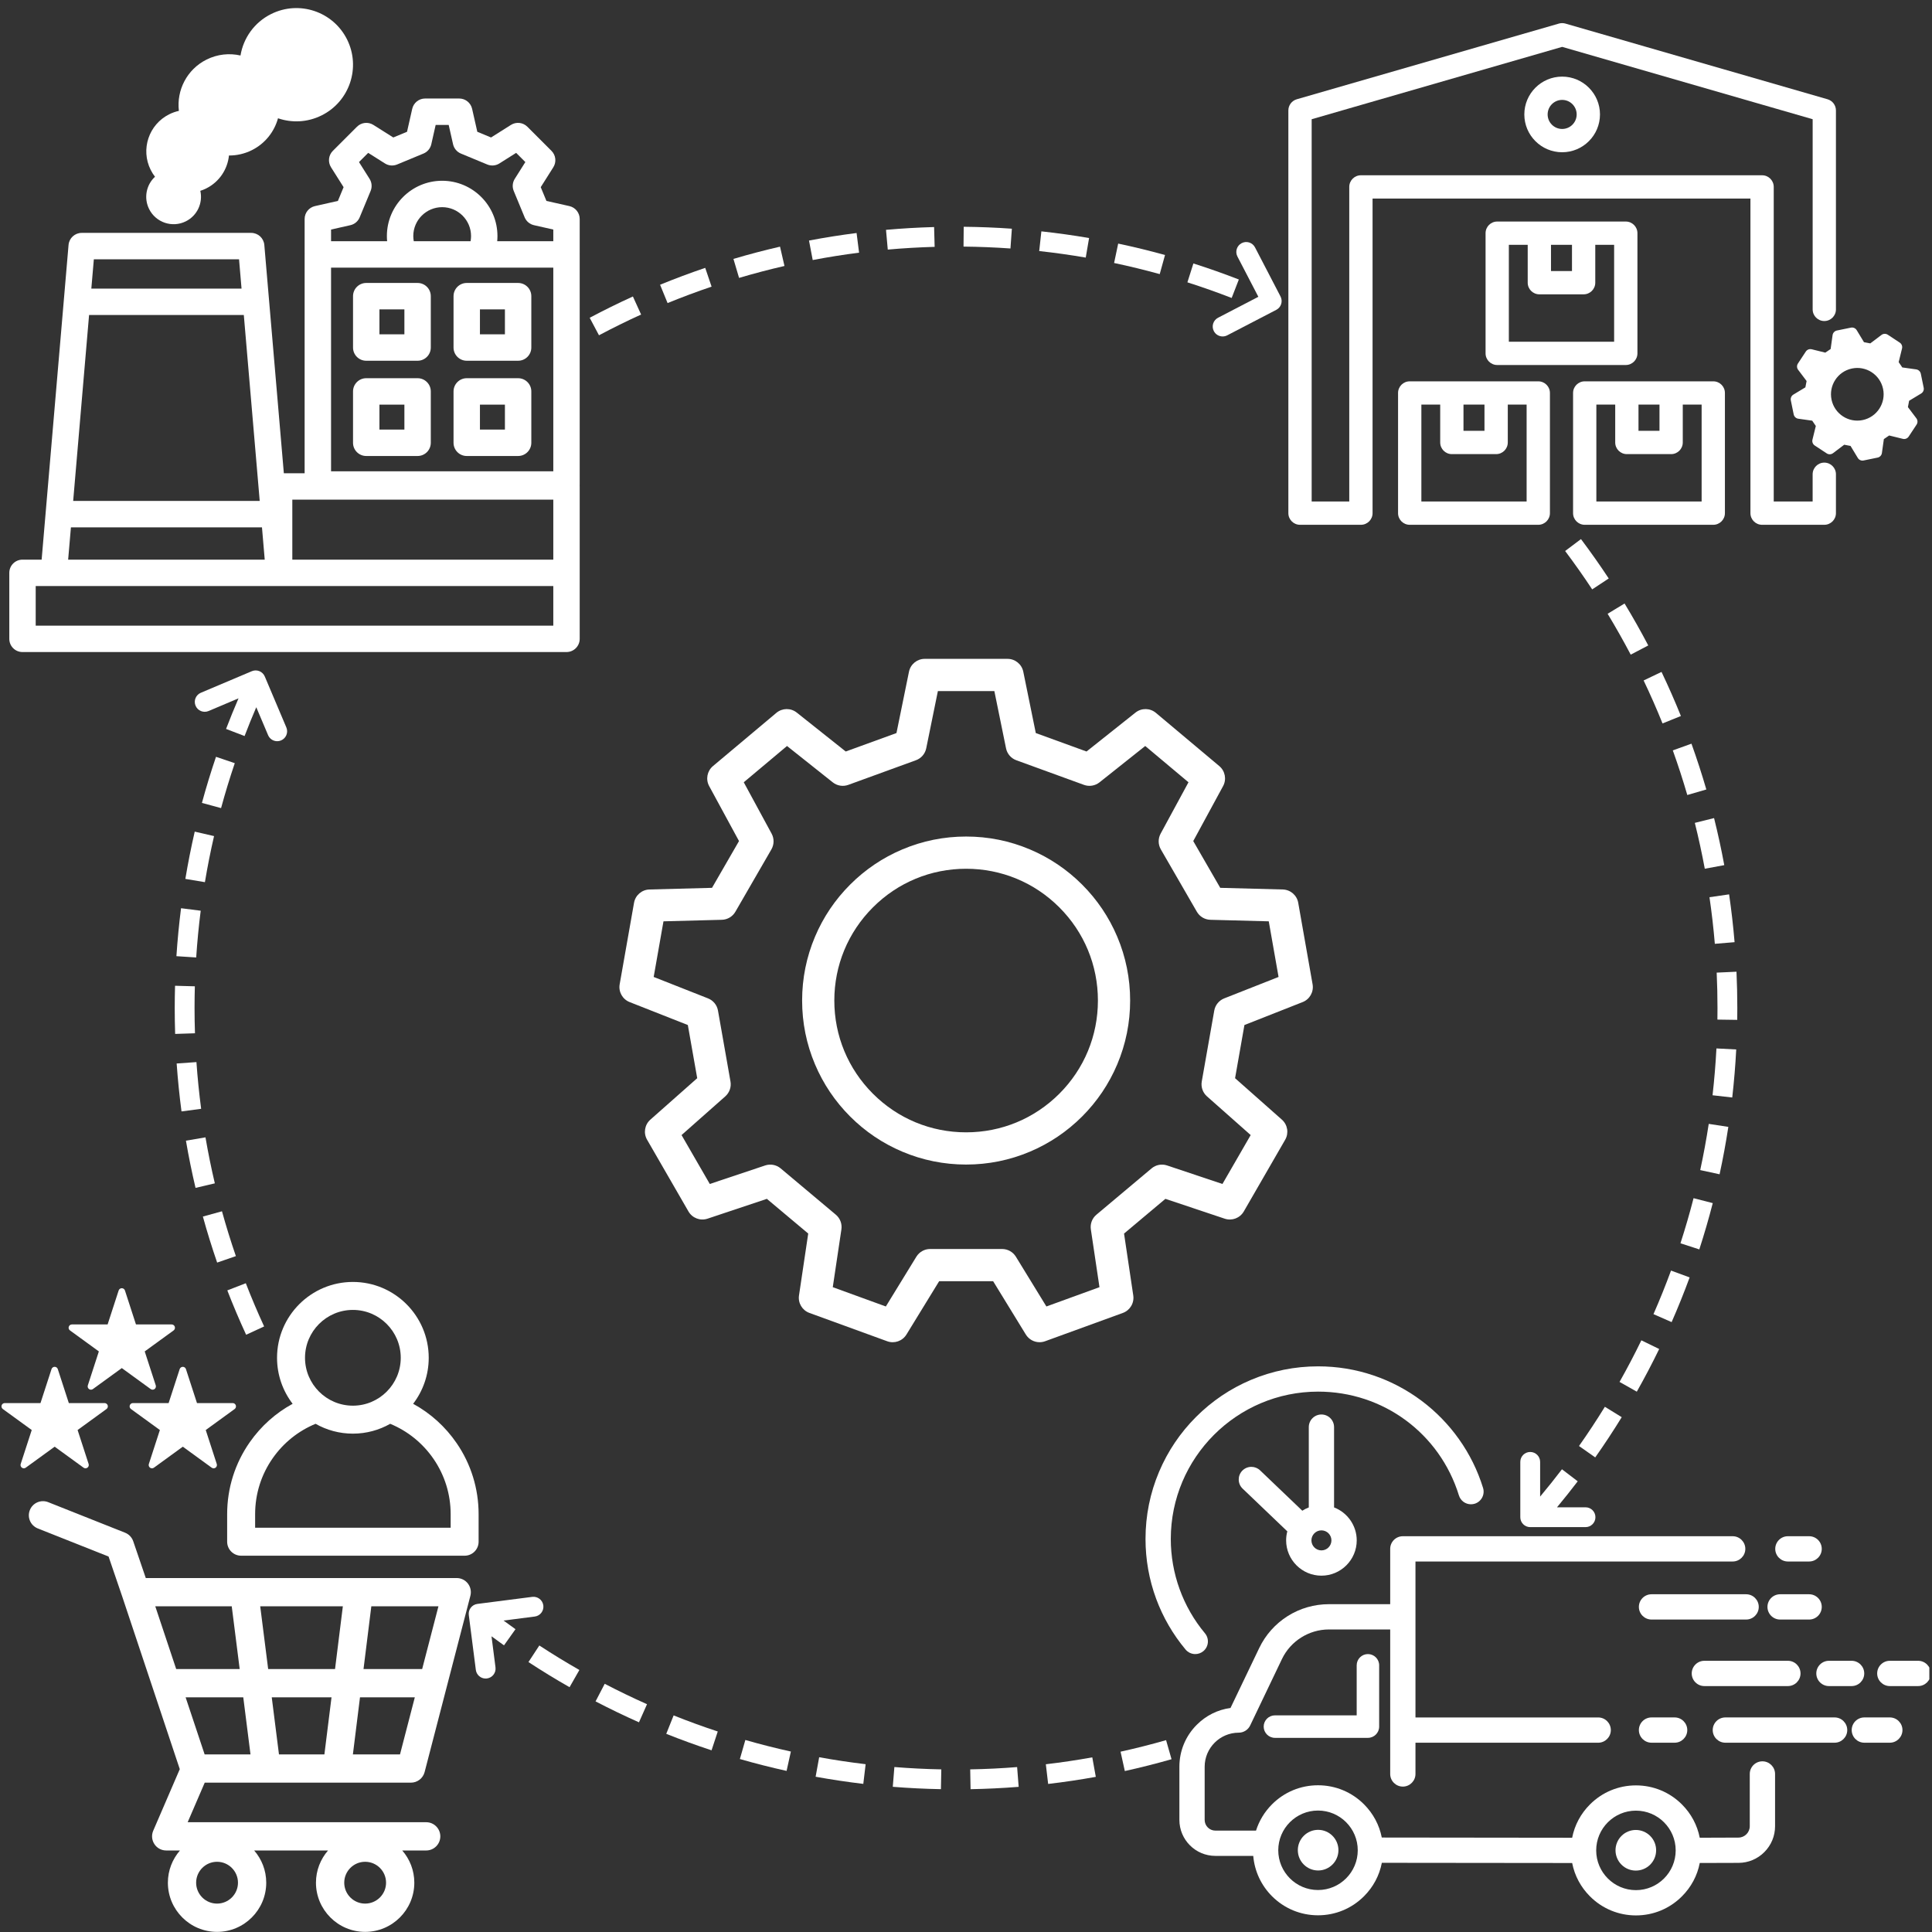 <svg xmlns="http://www.w3.org/2000/svg" xmlns:xlink="http://www.w3.org/1999/xlink" width="500" viewBox="0 0 375 375" height="500" preserveAspectRatio="xMidYMid meet"><rect x="0" y="0" width="375" height="375" fill="#333333" stroke="none"/><defs><clipPath id="6a2174c668"><path d="M 364 322 L 374.484 322 L 374.484 328 L 364 328 Z M 364 322 " clip-rule="nonzero"></path></clipPath><clipPath id="c063e6c57d"><path d="M 0.234 265 L 21 265 L 21 285 L 0.234 285 Z M 0.234 265 " clip-rule="nonzero"></path></clipPath></defs><path fill="#ffffff" d="M 219.965 251.441 L 218.176 239.434 L 226.203 232.695 L 237.719 236.547 C 239.129 237.016 240.672 236.43 241.418 235.145 L 249.449 221.23 C 250.195 219.941 249.93 218.312 248.816 217.324 L 239.727 209.277 L 241.543 198.957 L 252.84 194.504 C 254.223 193.961 255.031 192.516 254.773 191.055 L 251.984 175.23 C 251.727 173.766 250.473 172.688 248.988 172.648 L 236.848 172.328 L 231.609 163.25 L 237.402 152.578 C 238.109 151.273 237.801 149.648 236.66 148.691 L 224.355 138.363 C 223.215 137.41 221.562 137.387 220.398 138.312 L 210.895 145.867 L 201.047 142.285 L 198.621 130.387 C 198.328 128.93 197.047 127.883 195.559 127.883 L 179.492 127.883 C 178.004 127.883 176.727 128.93 176.43 130.387 L 174.004 142.285 L 164.156 145.867 L 154.652 138.312 C 153.488 137.387 151.836 137.41 150.695 138.363 L 138.391 148.691 C 137.25 149.648 136.941 151.273 137.648 152.578 L 143.441 163.25 L 138.203 172.328 L 126.062 172.648 C 124.578 172.688 123.324 173.766 123.066 175.23 L 120.277 191.051 C 120.02 192.516 120.828 193.957 122.211 194.504 L 133.508 198.957 L 135.328 209.277 L 126.234 217.324 C 125.121 218.309 124.855 219.941 125.602 221.227 L 133.633 235.145 C 134.375 236.43 135.922 237.016 137.332 236.543 L 148.848 232.695 L 156.875 239.43 L 155.086 251.441 C 154.863 252.91 155.711 254.332 157.109 254.84 L 172.207 260.336 C 173.602 260.844 175.164 260.297 175.941 259.031 L 182.289 248.68 L 192.766 248.68 L 199.113 259.031 C 199.695 259.98 200.719 260.523 201.781 260.523 C 202.137 260.523 202.496 260.461 202.848 260.336 L 217.945 254.84 C 219.34 254.332 220.188 252.91 219.965 251.441 Z M 203.105 253.586 L 197.18 243.922 C 196.609 242.996 195.602 242.43 194.512 242.43 L 180.535 242.43 C 179.449 242.43 178.438 242.996 177.867 243.922 L 171.941 253.586 L 161.641 249.84 L 163.316 238.625 C 163.477 237.547 163.066 236.469 162.234 235.77 L 151.523 226.781 C 150.691 226.086 149.555 225.867 148.523 226.211 L 137.77 229.809 L 132.289 220.316 L 140.781 212.801 C 141.594 212.078 141.977 210.988 141.785 209.914 L 139.359 196.148 C 139.172 195.078 138.438 194.184 137.426 193.785 L 126.879 189.625 L 128.781 178.828 L 140.117 178.531 C 141.203 178.5 142.195 177.91 142.738 176.969 L 149.73 164.863 C 150.273 163.922 150.289 162.766 149.77 161.809 L 144.363 151.84 L 152.758 144.797 L 161.637 151.852 C 162.488 152.527 163.629 152.715 164.648 152.344 L 177.785 147.562 C 178.809 147.188 179.562 146.312 179.781 145.246 L 182.043 134.137 L 193.004 134.137 L 195.27 145.246 C 195.484 146.312 196.242 147.188 197.262 147.562 L 210.398 152.344 C 211.418 152.715 212.562 152.527 213.414 151.852 L 222.289 144.797 L 230.684 151.84 L 225.277 161.809 C 224.758 162.766 224.773 163.922 225.316 164.863 L 232.309 176.969 C 232.852 177.91 233.844 178.5 234.93 178.531 L 246.266 178.828 L 248.168 189.625 L 237.621 193.785 C 236.609 194.184 235.879 195.078 235.688 196.148 L 233.262 209.914 C 233.074 210.984 233.453 212.078 234.27 212.801 L 242.758 220.316 L 237.277 229.809 L 226.523 226.211 C 225.492 225.867 224.355 226.082 223.523 226.781 L 212.816 235.77 C 211.98 236.469 211.574 237.547 211.734 238.625 L 213.406 249.84 Z M 203.105 253.586 " fill-opacity="1" fill-rule="nonzero"></path><path fill="#ffffff" d="M 219.359 194.203 C 219.359 189.906 218.516 185.738 216.855 181.812 C 215.25 178.02 212.957 174.617 210.035 171.695 C 207.109 168.773 203.707 166.477 199.914 164.875 C 195.988 163.211 191.82 162.371 187.523 162.371 C 183.227 162.371 179.059 163.211 175.133 164.875 C 171.34 166.477 167.938 168.773 165.016 171.695 C 162.094 174.617 159.797 178.02 158.195 181.812 C 156.531 185.738 155.691 189.906 155.691 194.203 C 155.691 198.5 156.531 202.668 158.195 206.594 C 159.797 210.387 162.094 213.789 165.016 216.715 C 167.938 219.637 171.34 221.93 175.133 223.535 C 179.059 225.195 183.227 226.039 187.523 226.039 C 191.82 226.039 195.988 225.195 199.914 223.535 C 203.707 221.93 207.109 219.637 210.035 216.715 C 212.957 213.789 215.25 210.387 216.855 206.594 C 218.516 202.668 219.359 198.5 219.359 194.203 Z M 205.613 212.293 C 200.781 217.125 194.355 219.785 187.523 219.785 C 180.691 219.785 174.266 217.125 169.438 212.293 C 164.605 207.461 161.941 201.039 161.941 194.203 C 161.941 187.371 164.605 180.949 169.438 176.117 C 174.266 171.285 180.691 168.625 187.523 168.625 C 194.355 168.625 200.781 171.285 205.613 176.117 C 210.445 180.949 213.105 187.371 213.105 194.203 C 213.105 201.039 210.445 207.461 205.613 212.293 Z M 205.613 212.293 " fill-opacity="1" fill-rule="nonzero"></path><path fill="#ffffff" d="M 332.547 74.016 L 307.594 74.016 C 306.344 74.016 305.332 75.027 305.332 76.273 L 305.332 99.602 C 305.332 100.848 306.344 101.863 307.594 101.863 L 332.547 101.863 C 333.793 101.863 334.805 100.848 334.805 99.602 L 334.805 76.273 C 334.805 75.027 333.793 74.016 332.547 74.016 Z M 318.031 78.535 L 322.105 78.535 L 322.105 83.621 L 318.031 83.621 Z M 330.285 97.34 L 309.852 97.34 L 309.852 78.535 L 313.512 78.535 L 313.512 85.883 C 313.512 87.133 314.523 88.145 315.773 88.145 L 324.367 88.145 C 325.613 88.145 326.625 87.133 326.625 85.883 L 326.625 78.535 L 330.285 78.535 Z M 330.285 97.34 " fill-opacity="1" fill-rule="nonzero"></path><path fill="#ffffff" d="M 300.84 99.602 L 300.84 76.273 C 300.84 75.027 299.828 74.016 298.578 74.016 L 273.625 74.016 C 272.375 74.016 271.363 75.027 271.363 76.273 L 271.363 99.602 C 271.363 100.848 272.375 101.863 273.625 101.863 L 298.578 101.863 C 299.828 101.863 300.84 100.848 300.84 99.602 Z M 284.062 78.535 L 288.137 78.535 L 288.137 83.621 L 284.062 83.621 Z M 296.316 97.34 L 275.887 97.34 L 275.887 78.535 L 279.543 78.535 L 279.543 85.883 C 279.543 87.133 280.555 88.145 281.805 88.145 L 290.398 88.145 C 291.645 88.145 292.66 87.133 292.66 85.883 L 292.66 78.535 L 296.316 78.535 Z M 296.316 97.34 " fill-opacity="1" fill-rule="nonzero"></path><path fill="#ffffff" d="M 315.562 43 L 290.609 43 C 289.359 43 288.348 44.012 288.348 45.262 L 288.348 68.586 C 288.348 69.836 289.359 70.848 290.609 70.848 L 315.562 70.848 C 316.812 70.848 317.824 69.836 317.824 68.586 L 317.824 45.262 C 317.824 44.012 316.809 43 315.562 43 Z M 301.047 47.523 L 305.121 47.523 L 305.121 52.609 L 301.047 52.609 Z M 313.301 66.328 L 292.867 66.328 L 292.867 47.523 L 296.527 47.523 L 296.527 54.871 C 296.527 56.117 297.539 57.129 298.789 57.129 L 307.383 57.129 C 308.629 57.129 309.641 56.117 309.641 54.871 L 309.641 47.523 L 313.301 47.523 Z M 313.301 66.328 " fill-opacity="1" fill-rule="nonzero"></path><path fill="#ffffff" d="M 295.871 22.211 C 295.871 26.258 299.164 29.551 303.215 29.551 C 307.262 29.551 310.555 26.258 310.555 22.211 C 310.555 18.164 307.262 14.871 303.215 14.871 C 299.164 14.871 295.871 18.164 295.871 22.211 Z M 306.031 22.211 C 306.031 23.766 304.77 25.031 303.215 25.031 C 301.66 25.031 300.395 23.766 300.395 22.211 C 300.395 20.656 301.66 19.391 303.215 19.391 C 304.77 19.391 306.031 20.656 306.031 22.211 Z M 306.031 22.211 " fill-opacity="1" fill-rule="nonzero"></path><path fill="#ffffff" d="M 252.332 101.863 L 264.152 101.863 C 265.402 101.863 266.414 100.848 266.414 99.602 L 266.414 38.539 L 339.758 38.539 L 339.758 99.602 C 339.758 100.848 340.77 101.863 342.02 101.863 L 354.094 101.863 C 355.344 101.863 356.355 100.848 356.355 99.602 L 356.355 92.055 C 356.355 90.809 355.344 89.793 354.094 89.793 C 352.848 89.793 351.832 90.809 351.832 92.055 L 351.832 97.34 L 344.281 97.34 L 344.281 36.277 C 344.281 35.031 343.27 34.02 342.02 34.02 L 264.152 34.02 C 262.906 34.02 261.891 35.031 261.891 36.277 L 261.891 97.34 L 254.594 97.34 L 254.594 23.141 L 303.215 9.098 L 351.836 23.141 L 351.836 60.055 C 351.836 61.301 352.848 62.312 354.098 62.312 C 355.344 62.312 356.355 61.301 356.355 60.055 L 356.355 21.438 C 356.355 20.43 355.691 19.547 354.723 19.266 L 303.84 4.574 C 303.43 4.457 302.996 4.457 302.586 4.574 L 251.707 19.266 C 250.738 19.547 250.07 20.43 250.07 21.438 L 250.07 99.602 C 250.07 100.848 251.086 101.863 252.332 101.863 Z M 252.332 101.863 " fill-opacity="1" fill-rule="nonzero"></path><path fill="#ffffff" d="M 355.703 65.043 L 355.324 67.746 L 354.293 68.445 L 351.645 67.793 C 351.207 67.688 350.754 67.863 350.504 68.238 L 348.977 70.559 C 348.73 70.93 348.746 71.422 349.016 71.777 L 350.66 73.957 L 350.422 75.184 L 348.086 76.594 C 347.703 76.828 347.508 77.277 347.598 77.715 L 348.156 80.438 C 348.246 80.875 348.605 81.211 349.047 81.273 L 351.75 81.652 L 352.449 82.684 L 351.797 85.336 C 351.691 85.77 351.867 86.227 352.242 86.473 L 354.562 88 C 354.938 88.25 355.426 88.234 355.785 87.965 L 357.961 86.32 L 359.188 86.555 L 360.602 88.891 C 360.832 89.273 361.281 89.469 361.719 89.379 L 364.441 88.82 C 364.441 88.82 364.445 88.82 364.449 88.82 C 364.883 88.727 365.215 88.371 365.277 87.93 L 365.656 85.227 L 366.688 84.527 L 369.34 85.18 C 369.773 85.289 370.23 85.109 370.477 84.734 L 372.008 82.414 C 372.254 82.043 372.238 81.551 371.969 81.195 L 370.324 79.016 L 370.559 77.789 L 372.895 76.379 C 373.281 76.145 373.477 75.695 373.387 75.258 L 372.828 72.535 C 372.734 72.098 372.379 71.762 371.934 71.699 L 369.234 71.32 L 368.531 70.289 L 369.184 67.637 C 369.293 67.203 369.113 66.746 368.738 66.5 L 366.422 64.973 C 366.047 64.723 365.559 64.738 365.199 65.008 L 363.02 66.652 L 361.797 66.418 L 360.383 64.082 C 360.152 63.699 359.703 63.504 359.262 63.594 L 356.543 64.152 C 356.539 64.152 356.535 64.152 356.535 64.152 C 356.098 64.246 355.766 64.602 355.703 65.043 Z M 359.441 71.531 C 362.203 70.945 364.914 72.711 365.5 75.469 C 366.086 78.23 364.324 80.945 361.562 81.531 C 358.801 82.117 356.09 80.352 355.504 77.59 C 354.918 74.828 356.68 72.117 359.441 71.531 Z M 359.441 71.531 " fill-opacity="1" fill-rule="nonzero"></path><path fill="#ffffff" d="M 28.941 40.574 C 30.25 43.199 33.441 44.27 36.066 42.961 C 38.305 41.848 39.41 39.371 38.883 37.039 C 39.27 36.914 39.652 36.762 40.027 36.574 C 42.59 35.297 44.172 32.836 44.441 30.184 C 45.93 30.191 47.441 29.863 48.867 29.156 C 51.473 27.859 53.246 25.559 53.961 22.957 C 56.648 23.879 59.684 23.766 62.426 22.398 C 67.863 19.695 70.07 13.094 67.367 7.66 C 64.66 2.227 58.059 0.016 52.625 2.723 C 49.34 4.355 47.234 7.414 46.68 10.773 C 44.539 10.285 42.219 10.504 40.102 11.559 C 36.281 13.461 34.242 17.512 34.723 21.52 C 34.09 21.66 33.461 21.875 32.855 22.18 C 28.879 24.16 27.262 28.988 29.242 32.961 C 29.484 33.449 29.766 33.895 30.086 34.309 C 28.398 35.867 27.863 38.41 28.941 40.574 Z M 28.941 40.574 " fill-opacity="1" fill-rule="nonzero"></path><path fill="#ffffff" d="M 71.086 70.02 L 81.055 70.02 C 82.469 70.02 83.617 68.871 83.617 67.457 L 83.617 57.484 C 83.617 56.07 82.469 54.922 81.055 54.922 L 71.086 54.922 C 69.668 54.922 68.523 56.07 68.523 57.484 L 68.523 67.457 C 68.52 68.875 69.668 70.02 71.086 70.02 Z M 73.648 60.047 L 78.492 60.047 L 78.492 64.895 L 73.648 64.895 Z M 73.648 60.047 " fill-opacity="1" fill-rule="nonzero"></path><path fill="#ffffff" d="M 90.594 70.02 L 100.566 70.02 C 101.98 70.02 103.129 68.871 103.129 67.457 L 103.129 57.484 C 103.129 56.07 101.98 54.922 100.566 54.922 L 90.594 54.922 C 89.18 54.922 88.031 56.07 88.031 57.484 L 88.031 67.457 C 88.031 68.875 89.18 70.02 90.594 70.02 Z M 93.156 60.047 L 98.004 60.047 L 98.004 64.895 L 93.156 64.895 Z M 93.156 60.047 " fill-opacity="1" fill-rule="nonzero"></path><path fill="#ffffff" d="M 71.086 88.508 L 81.055 88.508 C 82.469 88.508 83.617 87.359 83.617 85.945 L 83.617 75.973 C 83.617 74.559 82.469 73.41 81.055 73.41 L 71.086 73.41 C 69.668 73.41 68.523 74.559 68.523 75.973 L 68.523 85.945 C 68.52 87.359 69.668 88.508 71.086 88.508 Z M 73.648 78.539 L 78.492 78.539 L 78.492 83.383 L 73.648 83.383 Z M 73.648 78.539 " fill-opacity="1" fill-rule="nonzero"></path><path fill="#ffffff" d="M 90.594 88.508 L 100.566 88.508 C 101.98 88.508 103.129 87.359 103.129 85.945 L 103.129 75.973 C 103.129 74.559 101.98 73.41 100.566 73.41 L 90.594 73.41 C 89.18 73.41 88.031 74.559 88.031 75.973 L 88.031 85.945 C 88.031 87.359 89.18 88.508 90.594 88.508 Z M 93.156 78.539 L 98.004 78.539 L 98.004 83.383 L 93.156 83.383 Z M 93.156 78.539 " fill-opacity="1" fill-rule="nonzero"></path><path fill="#ffffff" d="M 110.523 40.004 L 106.062 39 L 104.957 36.328 L 107.398 32.465 C 108.039 31.449 107.891 30.129 107.043 29.281 L 102.359 24.598 C 101.512 23.75 100.191 23.605 99.18 24.242 L 95.312 26.684 L 92.645 25.578 L 91.637 21.121 C 91.371 19.953 90.332 19.121 89.137 19.121 L 82.512 19.121 C 81.316 19.121 80.277 19.953 80.012 21.121 L 79.004 25.578 L 76.336 26.684 L 72.469 24.242 C 71.457 23.605 70.137 23.75 69.289 24.598 L 64.605 29.281 C 63.758 30.129 63.609 31.449 64.25 32.465 L 66.691 36.328 L 65.586 39 L 61.129 40.004 C 59.957 40.27 59.129 41.309 59.129 42.504 L 59.129 49.129 C 59.129 49.172 59.129 49.215 59.133 49.258 C 59.129 49.301 59.129 49.344 59.129 49.387 L 59.129 91.859 L 55.094 91.859 L 51.305 47.547 C 51.191 46.219 50.082 45.203 48.75 45.203 L 15.859 45.203 C 14.527 45.203 13.418 46.219 13.305 47.547 L 8.082 108.625 L 4.367 108.625 C 2.949 108.625 1.805 109.773 1.805 111.188 L 1.805 124 C 1.805 125.418 2.949 126.562 4.367 126.562 L 109.957 126.562 C 111.371 126.562 112.52 125.414 112.52 124 L 112.52 94.422 C 112.52 94.359 112.516 94.297 112.512 94.234 C 112.516 94.172 112.52 94.105 112.52 94.043 L 112.52 49.387 C 112.52 49.344 112.52 49.301 112.516 49.258 C 112.52 49.215 112.52 49.172 112.52 49.129 L 112.52 42.504 C 112.52 41.309 111.691 40.27 110.523 40.004 Z M 18.215 50.328 L 46.398 50.328 L 46.883 56.02 L 17.727 56.02 Z M 17.289 61.145 L 47.324 61.145 L 50.41 97.227 L 14.203 97.227 Z M 13.766 102.355 L 50.848 102.355 L 51.383 108.625 L 13.227 108.625 Z M 107.395 121.438 L 6.93 121.438 L 6.93 113.75 L 107.395 113.75 Z M 107.395 108.625 L 56.738 108.625 L 56.738 96.984 L 107.395 96.984 Z M 107.395 91.48 L 64.258 91.48 L 64.258 51.949 L 107.395 51.949 Z M 80.219 45.816 C 80.219 42.727 82.734 40.211 85.824 40.211 C 88.914 40.211 91.43 42.727 91.43 45.816 C 91.43 46.16 91.398 46.496 91.336 46.824 L 80.312 46.824 C 80.254 46.496 80.219 46.16 80.219 45.816 Z M 107.395 46.824 L 96.508 46.824 C 96.539 46.492 96.555 46.156 96.555 45.816 C 96.555 39.898 91.742 35.086 85.824 35.086 C 79.906 35.086 75.094 39.898 75.094 45.816 C 75.094 46.156 75.109 46.492 75.141 46.824 L 64.258 46.824 L 64.258 44.555 L 68.012 43.707 C 68.824 43.523 69.496 42.953 69.812 42.188 L 71.938 37.062 C 72.254 36.293 72.18 35.418 71.734 34.715 L 69.68 31.457 L 71.469 29.672 L 74.723 31.727 C 75.426 32.172 76.301 32.246 77.07 31.93 L 82.195 29.805 C 82.965 29.488 83.531 28.816 83.715 28 L 84.562 24.246 L 87.09 24.246 L 87.938 28 C 88.121 28.812 88.688 29.484 89.457 29.805 L 94.582 31.93 C 95.352 32.246 96.227 32.172 96.93 31.727 L 100.184 29.672 L 101.969 31.457 L 99.914 34.715 C 99.473 35.418 99.395 36.293 99.715 37.062 L 101.836 42.188 C 102.156 42.957 102.828 43.523 103.641 43.707 L 107.395 44.555 Z M 107.395 46.824 " fill-opacity="1" fill-rule="nonzero"></path><path fill="#ffffff" d="M 255.848 355.172 C 253.676 355.172 251.906 356.941 251.906 359.117 C 251.906 361.289 253.672 363.059 255.848 363.059 C 258.023 363.059 259.789 361.289 259.789 359.117 C 259.789 356.941 258.02 355.172 255.848 355.172 Z M 255.848 355.172 " fill-opacity="1" fill-rule="nonzero"></path><path fill="#ffffff" d="M 321.453 359.137 C 321.453 359.66 321.355 360.164 321.156 360.645 C 320.953 361.129 320.668 361.555 320.301 361.926 C 319.93 362.297 319.504 362.578 319.02 362.781 C 318.539 362.98 318.035 363.078 317.512 363.078 C 316.988 363.078 316.488 362.98 316.004 362.781 C 315.52 362.578 315.094 362.297 314.727 361.926 C 314.355 361.555 314.07 361.129 313.871 360.645 C 313.672 360.164 313.57 359.66 313.57 359.137 C 313.57 358.613 313.672 358.113 313.871 357.629 C 314.07 357.145 314.355 356.719 314.727 356.352 C 315.094 355.98 315.52 355.695 316.004 355.496 C 316.488 355.297 316.988 355.195 317.512 355.195 C 318.035 355.195 318.539 355.297 319.02 355.496 C 319.504 355.695 319.93 355.98 320.301 356.352 C 320.668 356.719 320.953 357.145 321.156 357.629 C 321.355 358.113 321.453 358.613 321.453 359.137 Z M 321.453 359.137 " fill-opacity="1" fill-rule="nonzero"></path><path fill="#ffffff" d="M 342.082 341.871 C 340.73 341.871 339.629 342.969 339.629 344.324 L 339.629 354.465 C 339.629 355.684 338.641 356.672 337.426 356.676 L 329.918 356.703 C 329.438 354.25 328.25 352.027 326.461 350.238 C 324.078 347.855 320.906 346.543 317.535 346.543 C 314.164 346.543 310.996 347.855 308.613 350.238 C 306.82 352.031 305.633 354.254 305.152 356.707 L 268.203 356.664 C 267.723 354.219 266.535 352.004 264.75 350.215 C 262.367 347.832 259.195 346.52 255.824 346.52 C 252.453 346.52 249.285 347.832 246.902 350.215 C 245.465 351.652 244.398 353.406 243.793 355.32 L 235.902 355.32 C 234.758 355.32 233.824 354.391 233.824 353.242 L 233.824 342.93 C 233.824 339.281 236.793 336.312 240.438 336.312 C 241.379 336.312 242.246 335.766 242.652 334.922 L 248.832 322.008 C 250.5 318.527 254.07 316.277 257.934 316.277 L 269.836 316.277 L 269.836 344.324 C 269.836 345.676 270.938 346.777 272.289 346.777 C 273.641 346.777 274.742 345.676 274.742 344.324 L 274.742 338.262 L 310.207 338.262 C 311.559 338.262 312.66 337.16 312.66 335.809 C 312.66 334.453 311.559 333.355 310.207 333.355 L 274.742 333.355 L 274.742 303.086 L 336.312 303.086 C 337.664 303.086 338.766 301.984 338.766 300.633 C 338.766 299.281 337.664 298.18 336.312 298.18 L 272.289 298.18 C 270.938 298.18 269.836 299.281 269.836 300.633 L 269.836 311.371 L 257.934 311.371 C 255.102 311.371 252.336 312.168 249.941 313.676 C 247.543 315.188 245.633 317.336 244.41 319.891 L 238.84 331.516 C 236.348 331.855 234.094 332.98 232.293 334.781 C 230.117 336.957 228.918 339.852 228.918 342.926 L 228.918 353.242 C 228.918 357.094 232.051 360.227 235.902 360.227 L 243.254 360.227 C 243.508 363.188 244.785 365.941 246.902 368.062 C 249.289 370.445 252.457 371.758 255.828 371.758 C 259.199 371.758 262.367 370.445 264.75 368.062 C 266.551 366.262 267.738 364.031 268.215 361.57 L 305.156 361.609 C 305.637 364.066 306.82 366.289 308.613 368.082 C 311 370.469 314.168 371.781 317.539 371.781 C 320.91 371.781 324.078 370.469 326.461 368.082 C 328.258 366.289 329.445 364.062 329.922 361.605 L 337.445 361.582 C 339.344 361.578 341.125 360.832 342.461 359.488 C 343.801 358.145 344.539 356.363 344.539 354.465 L 344.539 344.32 C 344.535 342.969 343.434 341.871 342.082 341.871 Z M 255.824 366.852 C 251.57 366.852 248.109 363.391 248.109 359.137 C 248.109 354.883 251.57 351.426 255.824 351.426 C 260.078 351.426 263.539 354.883 263.539 359.137 C 263.539 363.391 260.078 366.852 255.824 366.852 Z M 317.535 366.875 C 313.281 366.875 309.82 363.414 309.82 359.16 C 309.82 354.906 313.281 351.445 317.535 351.445 C 321.789 351.445 325.25 354.906 325.25 359.16 C 325.25 363.414 321.789 366.875 317.535 366.875 Z M 317.535 366.875 " fill-opacity="1" fill-rule="nonzero"></path><path fill="#ffffff" d="M 320.559 333.352 C 319.207 333.352 318.105 334.453 318.105 335.805 C 318.105 337.156 319.207 338.258 320.559 338.258 L 325.047 338.258 C 326.398 338.258 327.5 337.156 327.5 335.805 C 327.5 334.453 326.398 333.352 325.047 333.352 Z M 320.559 333.352 " fill-opacity="1" fill-rule="nonzero"></path><path fill="#ffffff" d="M 356.098 333.352 L 334.891 333.352 C 333.539 333.352 332.438 334.453 332.438 335.805 C 332.438 337.156 333.539 338.258 334.891 338.258 L 356.098 338.258 C 357.449 338.258 358.551 337.156 358.551 335.805 C 358.551 334.453 357.449 333.352 356.098 333.352 Z M 356.098 333.352 " fill-opacity="1" fill-rule="nonzero"></path><path fill="#ffffff" d="M 330.816 327.266 L 347.027 327.266 C 348.379 327.266 349.48 326.168 349.48 324.812 C 349.48 323.461 348.379 322.359 347.027 322.359 L 330.816 322.359 C 329.465 322.359 328.363 323.461 328.363 324.812 C 328.363 326.168 329.465 327.266 330.816 327.266 Z M 330.816 327.266 " fill-opacity="1" fill-rule="nonzero"></path><path fill="#ffffff" d="M 361.848 324.812 C 361.848 323.461 360.746 322.359 359.395 322.359 L 354.996 322.359 C 353.645 322.359 352.543 323.461 352.543 324.812 C 352.543 326.168 353.645 327.266 354.996 327.266 L 359.395 327.266 C 360.746 327.266 361.848 326.168 361.848 324.812 Z M 361.848 324.812 " fill-opacity="1" fill-rule="nonzero"></path><g clip-path="url(#6a2174c668)"><path fill="#ffffff" d="M 372.309 322.359 L 366.812 322.359 C 365.461 322.359 364.359 323.461 364.359 324.812 C 364.359 326.164 365.461 327.266 366.812 327.266 L 372.309 327.266 C 373.66 327.266 374.762 326.164 374.762 324.812 C 374.762 323.461 373.66 322.359 372.309 322.359 Z M 372.309 322.359 " fill-opacity="1" fill-rule="nonzero"></path></g><path fill="#ffffff" d="M 366.812 333.352 L 361.867 333.352 C 360.512 333.352 359.414 334.453 359.414 335.805 C 359.414 337.156 360.512 338.258 361.867 338.258 L 366.812 338.258 C 368.164 338.258 369.266 337.156 369.266 335.805 C 369.266 334.453 368.164 333.352 366.812 333.352 Z M 366.812 333.352 " fill-opacity="1" fill-rule="nonzero"></path><path fill="#ffffff" d="M 341.375 311.898 C 341.375 310.547 340.273 309.445 338.922 309.445 L 320.559 309.445 C 319.207 309.445 318.105 310.547 318.105 311.898 C 318.105 313.25 319.207 314.352 320.559 314.352 L 338.922 314.352 C 340.273 314.352 341.375 313.254 341.375 311.898 Z M 341.375 311.898 " fill-opacity="1" fill-rule="nonzero"></path><path fill="#ffffff" d="M 353.602 311.898 C 353.602 310.547 352.504 309.445 351.148 309.445 L 345.516 309.445 C 344.164 309.445 343.062 310.547 343.062 311.898 C 343.062 313.25 344.164 314.352 345.516 314.352 L 351.148 314.352 C 352.504 314.352 353.602 313.254 353.602 311.898 Z M 353.602 311.898 " fill-opacity="1" fill-rule="nonzero"></path><path fill="#ffffff" d="M 351.148 298.18 L 347.027 298.18 C 345.676 298.18 344.574 299.281 344.574 300.633 C 344.574 301.984 345.676 303.086 347.027 303.086 L 351.148 303.086 C 352.504 303.086 353.602 301.984 353.602 300.633 C 353.602 299.281 352.504 298.18 351.148 298.18 Z M 351.148 298.18 " fill-opacity="1" fill-rule="nonzero"></path><path fill="#ffffff" d="M 263.332 323.234 L 263.332 332.949 L 247.465 332.949 C 246.262 332.949 245.281 333.93 245.281 335.133 C 245.281 336.336 246.262 337.316 247.465 337.316 L 265.512 337.316 C 266.715 337.316 267.695 336.336 267.695 335.133 L 267.695 323.234 C 267.695 322.031 266.715 321.055 265.512 321.055 C 264.309 321.055 263.332 322.031 263.332 323.234 Z M 263.332 323.234 " fill-opacity="1" fill-rule="nonzero"></path><path fill="#ffffff" d="M 283.172 290.25 C 283.492 291.285 284.434 291.98 285.516 291.98 C 285.762 291.98 286.004 291.941 286.242 291.871 C 287.535 291.469 288.262 290.094 287.859 288.801 C 286.816 285.422 285.246 282.242 283.191 279.348 C 281.164 276.492 278.719 273.98 275.914 271.879 C 273.078 269.758 269.945 268.105 266.605 266.973 C 263.148 265.801 259.527 265.207 255.848 265.207 C 251.324 265.207 246.938 266.094 242.805 267.84 C 238.812 269.527 235.23 271.945 232.156 275.02 C 229.078 278.098 226.664 281.68 224.977 285.668 C 223.227 289.801 222.344 294.188 222.344 298.711 C 222.344 302.703 223.039 306.609 224.41 310.324 C 225.734 313.91 227.656 317.223 230.117 320.172 C 230.586 320.734 231.273 321.055 232.004 321.055 C 232.574 321.055 233.133 320.852 233.574 320.484 C 234.613 319.617 234.75 318.066 233.887 317.027 C 229.605 311.902 227.25 305.398 227.25 298.711 C 227.25 282.945 240.078 270.113 255.848 270.113 C 268.469 270.113 279.449 278.207 283.172 290.25 Z M 283.172 290.25 " fill-opacity="1" fill-rule="nonzero"></path><path fill="#ffffff" d="M 256.488 305.836 C 260.266 305.836 263.34 302.762 263.34 298.984 C 263.34 296.137 261.562 293.598 258.941 292.59 L 258.941 277.004 C 258.941 275.648 257.844 274.551 256.488 274.551 C 255.137 274.551 254.035 275.648 254.035 277.004 L 254.035 292.59 C 253.598 292.758 253.176 292.973 252.777 293.23 L 244.582 285.395 C 244.125 284.957 243.52 284.715 242.887 284.715 C 242.223 284.715 241.574 284.992 241.113 285.473 C 240.18 286.453 240.215 288.008 241.191 288.941 L 249.867 297.234 C 249.715 297.801 249.637 298.391 249.637 298.984 C 249.641 302.762 252.711 305.836 256.488 305.836 Z M 256.488 297.043 C 257.559 297.043 258.43 297.914 258.43 298.984 C 258.43 300.055 257.559 300.93 256.488 300.93 C 255.418 300.93 254.547 300.055 254.547 298.984 C 254.547 297.914 255.418 297.043 256.488 297.043 Z M 256.488 297.043 " fill-opacity="1" fill-rule="nonzero"></path><path fill="#ffffff" d="M 82.723 353.691 L 36.426 353.691 L 39.738 346.012 L 65.391 346.012 C 65.391 346.012 65.391 346.012 65.395 346.012 C 65.395 346.012 65.395 346.012 65.398 346.012 L 79.762 346.012 C 81.012 346.012 82.102 345.168 82.418 343.957 L 91.305 309.73 C 91.516 308.91 91.336 308.035 90.816 307.363 C 90.297 306.691 89.496 306.297 88.648 306.297 L 28.297 306.297 L 25.859 299.156 C 25.598 298.398 25.02 297.793 24.273 297.496 L 9.355 291.57 C 7.945 291.012 6.352 291.699 5.793 293.109 C 5.234 294.516 5.922 296.109 7.332 296.668 L 21.074 302.125 L 23.738 309.926 L 29.602 327.516 C 29.602 327.52 29.605 327.523 29.605 327.523 L 34.895 343.391 L 29.738 355.348 C 29.375 356.195 29.461 357.172 29.969 357.941 C 30.473 358.715 31.336 359.176 32.258 359.176 L 34.93 359.176 C 33.473 360.855 32.586 363.039 32.586 365.43 C 32.586 370.695 36.867 374.977 42.133 374.977 C 47.395 374.977 51.676 370.695 51.676 365.43 C 51.676 363.039 50.789 360.855 49.332 359.176 L 63.672 359.176 C 62.215 360.855 61.328 363.039 61.328 365.43 C 61.328 370.695 65.613 374.977 70.875 374.977 C 76.137 374.977 80.418 370.695 80.418 365.43 C 80.418 363.039 79.535 360.855 78.074 359.176 L 82.723 359.176 C 84.238 359.176 85.465 357.949 85.465 356.434 C 85.465 354.922 84.238 353.691 82.723 353.691 Z M 62.965 340.527 L 54.148 340.527 L 52.746 329.445 L 64.348 329.445 Z M 72.074 311.781 L 85.102 311.781 L 81.941 323.961 L 70.559 323.961 Z M 69.875 329.445 L 80.516 329.445 L 77.641 340.527 L 68.496 340.527 Z M 66.547 311.781 L 65.031 323.961 L 52.051 323.961 L 50.508 311.781 Z M 34.199 323.961 L 30.137 311.781 L 44.98 311.781 L 46.523 323.961 Z M 47.219 329.445 L 48.621 340.527 L 39.719 340.527 L 36.027 329.445 Z M 42.129 369.488 C 39.891 369.488 38.07 367.668 38.07 365.43 C 38.07 363.191 39.891 361.371 42.129 361.371 C 44.367 361.371 46.191 363.191 46.191 365.43 C 46.191 367.668 44.367 369.488 42.129 369.488 Z M 70.875 369.488 C 68.637 369.488 66.816 367.668 66.816 365.43 C 66.816 363.191 68.637 361.371 70.875 361.371 C 73.113 361.371 74.934 363.191 74.934 365.43 C 74.934 367.668 73.113 369.488 70.875 369.488 Z M 70.875 369.488 " fill-opacity="1" fill-rule="nonzero"></path><path fill="#ffffff" d="M 68.496 248.824 C 60.375 248.824 53.773 255.43 53.773 263.547 C 53.773 266.902 54.902 269.996 56.801 272.477 C 53.512 274.266 50.684 276.793 48.5 279.902 C 45.613 284.02 44.09 288.859 44.09 293.902 L 44.09 299.246 C 44.09 300.746 45.305 301.961 46.805 301.961 L 90.184 301.961 C 91.684 301.961 92.898 300.746 92.898 299.246 L 92.898 293.902 C 92.898 288.957 91.43 284.191 88.645 280.129 C 86.449 276.922 83.559 274.312 80.191 272.477 C 82.086 269.996 83.215 266.902 83.215 263.547 C 83.215 255.43 76.613 248.824 68.496 248.824 Z M 68.496 254.254 C 73.617 254.254 77.785 258.422 77.785 263.547 C 77.785 268.672 73.617 272.84 68.496 272.84 C 63.371 272.84 59.203 268.672 59.203 263.547 C 59.203 258.422 63.371 254.254 68.496 254.254 Z M 84.164 283.195 C 86.328 286.355 87.473 290.059 87.473 293.902 L 87.473 296.531 L 49.52 296.531 L 49.52 293.902 C 49.52 289.98 50.703 286.219 52.945 283.023 C 55.039 280.035 57.906 277.742 61.254 276.359 C 63.391 277.574 65.863 278.27 68.496 278.27 C 71.125 278.27 73.598 277.574 75.738 276.359 C 79.152 277.77 82.066 280.133 84.164 283.195 Z M 84.164 283.195 " fill-opacity="1" fill-rule="nonzero"></path><g clip-path="url(#c063e6c57d)"><path fill="#ffffff" d="M 16.219 284.875 C 16.332 284.957 16.461 285 16.594 285 C 16.727 285 16.859 284.957 16.969 284.875 C 17.195 284.715 17.289 284.426 17.203 284.16 L 15.062 277.566 L 20.668 273.492 C 20.895 273.328 20.988 273.039 20.902 272.777 C 20.816 272.512 20.57 272.336 20.293 272.336 L 13.359 272.336 L 11.219 265.742 C 11.133 265.477 10.887 265.297 10.609 265.297 C 10.332 265.297 10.086 265.477 10 265.742 L 7.859 272.336 L 0.926 272.336 C 0.648 272.336 0.402 272.512 0.316 272.777 C 0.234 273.039 0.328 273.328 0.551 273.492 L 6.16 277.566 L 4.016 284.16 C 3.93 284.426 4.023 284.711 4.25 284.875 C 4.473 285.039 4.777 285.039 5 284.875 L 10.609 280.801 Z M 16.219 284.875 " fill-opacity="1" fill-rule="nonzero"></path></g><path fill="#ffffff" d="M 33.32 257.074 L 26.391 257.074 L 24.25 250.48 C 24.164 250.219 23.918 250.039 23.641 250.039 C 23.363 250.039 23.117 250.219 23.031 250.48 L 20.887 257.074 L 13.957 257.074 C 13.68 257.074 13.434 257.254 13.348 257.52 C 13.262 257.781 13.355 258.07 13.582 258.234 L 19.188 262.309 L 17.047 268.902 C 16.961 269.164 17.055 269.453 17.277 269.617 C 17.504 269.781 17.809 269.781 18.031 269.617 L 23.641 265.543 L 29.246 269.617 C 29.359 269.699 29.492 269.738 29.625 269.738 C 29.754 269.738 29.887 269.699 30 269.617 C 30.223 269.453 30.316 269.164 30.234 268.902 L 28.09 262.309 L 33.699 258.234 C 33.922 258.07 34.016 257.781 33.93 257.52 C 33.844 257.254 33.602 257.074 33.32 257.074 Z M 33.32 257.074 " fill-opacity="1" fill-rule="nonzero"></path><path fill="#ffffff" d="M 45.773 272.777 C 45.688 272.516 45.445 272.336 45.164 272.336 L 38.234 272.336 L 36.09 265.742 C 36.008 265.48 35.762 265.301 35.484 265.301 C 35.207 265.301 34.961 265.48 34.875 265.742 L 32.73 272.336 L 25.801 272.336 C 25.523 272.336 25.277 272.516 25.191 272.777 C 25.105 273.043 25.199 273.328 25.422 273.492 L 31.031 277.566 L 28.891 284.16 C 28.805 284.426 28.898 284.715 29.121 284.879 C 29.348 285.039 29.652 285.039 29.875 284.879 L 35.484 280.801 L 41.09 284.879 C 41.203 284.957 41.336 285 41.469 285 C 41.598 285 41.73 284.957 41.844 284.879 C 42.066 284.715 42.16 284.426 42.074 284.16 L 39.934 277.566 L 45.543 273.492 C 45.766 273.332 45.859 273.043 45.773 272.777 Z M 45.773 272.777 " fill-opacity="1" fill-rule="nonzero"></path><path fill="#ffffff" d="M 34.289 206.422 C 34.508 209.523 34.824 212.652 35.23 215.723 L 39.043 215.219 C 38.648 212.227 38.34 209.176 38.129 206.152 Z M 34.289 206.422 " fill-opacity="1" fill-rule="nonzero"></path><path fill="#ffffff" d="M 33.914 195.656 C 33.914 197.328 33.941 199.02 33.996 200.684 L 37.844 200.559 C 37.789 198.938 37.762 197.289 37.762 195.656 C 37.762 194.258 37.781 192.84 37.82 191.441 L 33.977 191.336 C 33.938 192.766 33.914 194.223 33.914 195.656 Z M 33.914 195.656 " fill-opacity="1" fill-rule="nonzero"></path><path fill="#ffffff" d="M 35.977 170.594 L 39.773 171.227 C 40.27 168.238 40.867 165.23 41.547 162.285 L 37.797 161.418 C 37.098 164.441 36.488 167.531 35.977 170.594 Z M 35.977 170.594 " fill-opacity="1" fill-rule="nonzero"></path><path fill="#ffffff" d="M 36.09 221.406 C 36.613 224.465 37.242 227.547 37.953 230.566 L 41.699 229.688 C 41.004 226.746 40.395 223.738 39.883 220.758 Z M 36.09 221.406 " fill-opacity="1" fill-rule="nonzero"></path><path fill="#ffffff" d="M 39.195 155.844 L 42.91 156.852 C 43.703 153.93 44.598 151 45.57 148.133 L 41.926 146.898 C 40.93 149.836 40.008 152.848 39.195 155.844 Z M 39.195 155.844 " fill-opacity="1" fill-rule="nonzero"></path><path fill="#ffffff" d="M 39.379 236.133 C 40.203 239.129 41.137 242.133 42.148 245.066 L 45.785 243.812 C 44.801 240.953 43.891 238.023 43.086 235.109 Z M 39.379 236.133 " fill-opacity="1" fill-rule="nonzero"></path><path fill="#ffffff" d="M 34.242 185.594 L 38.082 185.844 C 38.281 182.82 38.574 179.77 38.957 176.77 L 35.141 176.285 C 34.75 179.359 34.449 182.488 34.242 185.594 Z M 34.242 185.594 " fill-opacity="1" fill-rule="nonzero"></path><path fill="#ffffff" d="M 51.266 257.461 C 50 254.715 48.801 251.891 47.711 249.074 L 44.121 250.465 C 45.242 253.355 46.473 256.254 47.773 259.074 Z M 51.266 257.461 " fill-opacity="1" fill-rule="nonzero"></path><path fill="#ffffff" d="M 188.316 343.434 L 188.387 347.281 C 191.492 347.223 194.637 347.07 197.723 346.824 L 197.422 342.988 C 194.41 343.23 191.348 343.379 188.316 343.434 Z M 188.316 343.434 " fill-opacity="1" fill-rule="nonzero"></path><path fill="#ffffff" d="M 158.312 344.863 C 161.367 345.418 164.48 345.883 167.566 346.25 L 168.02 342.43 C 165.012 342.074 161.977 341.617 159 341.078 Z M 158.312 344.863 " fill-opacity="1" fill-rule="nonzero"></path><path fill="#ffffff" d="M 102.574 322.605 C 105.172 324.309 107.855 325.949 110.551 327.484 L 112.457 324.141 C 109.832 322.645 107.215 321.043 104.684 319.387 Z M 102.574 322.605 " fill-opacity="1" fill-rule="nonzero"></path><path fill="#ffffff" d="M 217.5 340 L 218.328 343.758 C 221.359 343.09 224.41 342.316 227.395 341.465 L 226.336 337.762 C 223.43 338.598 220.457 339.348 217.5 340 Z M 217.5 340 " fill-opacity="1" fill-rule="nonzero"></path><path fill="#ffffff" d="M 202.996 342.441 L 203.445 346.262 C 206.531 345.902 209.641 345.438 212.695 344.887 L 212.012 341.102 C 209.035 341.637 206.004 342.09 202.996 342.441 Z M 202.996 342.441 " fill-opacity="1" fill-rule="nonzero"></path><path fill="#ffffff" d="M 173.289 346.816 C 176.379 347.066 179.523 347.219 182.633 347.277 L 182.707 343.434 C 179.672 343.375 176.609 343.223 173.598 342.98 Z M 173.289 346.816 " fill-opacity="1" fill-rule="nonzero"></path><path fill="#ffffff" d="M 115.598 330.238 C 118.352 331.672 121.188 333.039 124.023 334.301 L 125.586 330.785 C 122.824 329.555 120.062 328.223 117.375 326.824 Z M 115.598 330.238 " fill-opacity="1" fill-rule="nonzero"></path><path fill="#ffffff" d="M 129.32 336.535 C 132.207 337.688 135.164 338.766 138.113 339.734 L 139.316 336.082 C 136.441 335.133 133.562 334.086 130.75 332.961 Z M 129.32 336.535 " fill-opacity="1" fill-rule="nonzero"></path><path fill="#ffffff" d="M 143.609 341.426 C 146.59 342.285 149.645 343.059 152.676 343.73 L 153.508 339.973 C 150.551 339.32 147.578 338.566 144.672 337.73 Z M 143.609 341.426 " fill-opacity="1" fill-rule="nonzero"></path><path fill="#ffffff" d="M 334.68 167.922 C 334.117 164.871 333.449 161.797 332.699 158.789 L 328.965 159.719 C 329.695 162.652 330.348 165.648 330.898 168.621 Z M 334.68 167.922 " fill-opacity="1" fill-rule="nonzero"></path><path fill="#ffffff" d="M 319.926 125.281 C 318.484 122.535 316.938 119.793 315.328 117.141 L 312.039 119.133 C 313.605 121.723 315.113 124.391 316.52 127.066 Z M 319.926 125.281 " fill-opacity="1" fill-rule="nonzero"></path><path fill="#ffffff" d="M 326.262 138.977 C 325.105 136.102 323.836 133.223 322.5 130.418 L 319.027 132.078 C 320.332 134.809 321.566 137.613 322.695 140.418 Z M 326.262 138.977 " fill-opacity="1" fill-rule="nonzero"></path><path fill="#ffffff" d="M 331.199 153.238 C 330.332 150.258 329.359 147.27 328.312 144.348 L 324.691 145.648 C 325.711 148.496 326.66 151.41 327.504 154.312 Z M 331.199 153.238 " fill-opacity="1" fill-rule="nonzero"></path><path fill="#ffffff" d="M 303.793 106.949 C 305.613 109.371 307.379 111.875 309.043 114.398 L 312.254 112.281 C 310.547 109.691 308.734 107.121 306.867 104.637 Z M 303.793 106.949 " fill-opacity="1" fill-rule="nonzero"></path><path fill="#ffffff" d="M 322.047 261.84 L 318.586 260.156 C 317.266 262.879 315.84 265.594 314.352 268.23 L 317.703 270.121 C 319.23 267.418 320.691 264.633 322.047 261.84 Z M 322.047 261.84 " fill-opacity="1" fill-rule="nonzero"></path><path fill="#ffffff" d="M 327.957 247.945 L 324.344 246.617 C 323.301 249.457 322.156 252.301 320.938 255.074 L 324.461 256.621 C 325.711 253.777 326.887 250.859 327.957 247.945 Z M 327.957 247.945 " fill-opacity="1" fill-rule="nonzero"></path><path fill="#ffffff" d="M 336.68 182.875 C 336.422 179.781 336.066 176.656 335.617 173.594 L 331.809 174.148 C 332.246 177.137 332.594 180.18 332.848 183.195 Z M 336.68 182.875 " fill-opacity="1" fill-rule="nonzero"></path><path fill="#ffffff" d="M 332.445 233.523 L 328.719 232.566 C 327.965 235.496 327.109 238.441 326.176 241.32 L 329.836 242.508 C 330.793 239.555 331.672 236.531 332.445 233.523 Z M 332.445 233.523 " fill-opacity="1" fill-rule="nonzero"></path><path fill="#ffffff" d="M 311.504 273.055 C 309.918 275.633 308.23 278.191 306.484 280.668 L 309.633 282.883 C 311.422 280.344 313.152 277.715 314.777 275.074 Z M 311.504 273.055 " fill-opacity="1" fill-rule="nonzero"></path><path fill="#ffffff" d="M 335.469 218.727 L 331.664 218.145 C 331.207 221.141 330.652 224.156 330.012 227.113 L 333.77 227.926 C 334.43 224.895 335 221.797 335.469 218.727 Z M 335.469 218.727 " fill-opacity="1" fill-rule="nonzero"></path><path fill="#ffffff" d="M 337.211 195.656 C 337.211 193.312 337.156 190.941 337.051 188.609 L 333.207 188.785 C 333.312 191.059 333.363 193.371 333.363 195.66 C 333.363 196.402 333.359 197.156 333.348 197.902 L 337.195 197.957 C 337.207 197.195 337.211 196.422 337.211 195.656 Z M 337.211 195.656 " fill-opacity="1" fill-rule="nonzero"></path><path fill="#ffffff" d="M 337 203.699 L 333.16 203.5 C 333 206.527 332.746 209.586 332.406 212.59 L 336.227 213.023 C 336.578 209.941 336.84 206.805 337 203.699 Z M 337 203.699 " fill-opacity="1" fill-rule="nonzero"></path><path fill="#ffffff" d="M 124.438 61.051 L 122.844 57.547 C 120.02 58.832 117.199 60.223 114.457 61.68 L 116.262 65.078 C 118.934 63.656 121.688 62.301 124.438 61.051 Z M 124.438 61.051 " fill-opacity="1" fill-rule="nonzero"></path><path fill="#ffffff" d="M 240.457 54.25 C 237.562 53.125 234.598 52.078 231.637 51.137 L 230.473 54.801 C 233.352 55.719 236.246 56.742 239.066 57.836 Z M 240.457 54.25 " fill-opacity="1" fill-rule="nonzero"></path><path fill="#ffffff" d="M 196.402 44.391 C 193.312 44.172 190.168 44.047 187.055 44.016 L 187.02 47.863 C 190.051 47.895 193.117 48.016 196.129 48.23 Z M 196.402 44.391 " fill-opacity="1" fill-rule="nonzero"></path><path fill="#ffffff" d="M 181.414 47.914 L 181.309 44.07 C 178.199 44.156 175.059 44.336 171.973 44.613 L 172.316 48.445 C 175.324 48.176 178.383 48 181.414 47.914 Z M 181.414 47.914 " fill-opacity="1" fill-rule="nonzero"></path><path fill="#ffffff" d="M 166.746 49.043 L 166.262 45.227 C 163.18 45.617 160.074 46.109 157.027 46.691 L 157.746 50.473 C 160.715 49.906 163.742 49.426 166.746 49.043 Z M 166.746 49.043 " fill-opacity="1" fill-rule="nonzero"></path><path fill="#ffffff" d="M 226.129 49.496 C 223.137 48.668 220.078 47.922 217.039 47.281 L 216.246 51.047 C 219.207 51.672 222.188 52.398 225.102 53.203 Z M 226.129 49.496 " fill-opacity="1" fill-rule="nonzero"></path><path fill="#ffffff" d="M 211.391 46.203 C 208.336 45.676 205.219 45.242 202.129 44.906 L 201.711 48.73 C 204.723 49.059 207.762 49.484 210.742 49.996 Z M 211.391 46.203 " fill-opacity="1" fill-rule="nonzero"></path><path fill="#ffffff" d="M 138.117 55.637 L 136.883 51.992 C 133.941 52.988 130.996 54.09 128.121 55.27 L 129.578 58.828 C 132.379 57.68 135.25 56.609 138.117 55.637 Z M 138.117 55.637 " fill-opacity="1" fill-rule="nonzero"></path><path fill="#ffffff" d="M 152.266 51.625 L 151.402 47.875 C 148.379 48.57 145.336 49.371 142.359 50.254 L 143.453 53.941 C 146.352 53.082 149.316 52.301 152.266 51.625 Z M 152.266 51.625 " fill-opacity="1" fill-rule="nonzero"></path><path fill="#ffffff" d="M 51.395 131.305 C 51.195 130.832 50.82 130.461 50.348 130.27 C 49.875 130.078 49.344 130.082 48.875 130.281 L 38.984 134.465 C 38.008 134.879 37.547 136.008 37.961 136.984 C 38.375 137.965 39.504 138.422 40.484 138.008 L 46.297 135.547 C 45.449 137.512 44.637 139.5 43.879 141.488 L 47.473 142.863 C 48.188 140.992 48.945 139.125 49.742 137.273 L 52.035 142.691 C 52.344 143.426 53.055 143.867 53.809 143.867 C 54.059 143.867 54.312 143.816 54.555 143.715 C 55.535 143.301 55.992 142.172 55.578 141.191 Z M 51.395 131.305 " fill-opacity="1" fill-rule="nonzero"></path><path fill="#ffffff" d="M 103.797 313.77 C 104.852 313.637 105.594 312.672 105.461 311.617 C 105.324 310.562 104.359 309.82 103.305 309.953 L 92.656 311.32 C 91.602 311.457 90.855 312.422 90.992 313.477 L 92.359 324.125 C 92.484 325.098 93.312 325.805 94.266 325.805 C 94.348 325.805 94.43 325.801 94.512 325.789 C 95.566 325.652 96.312 324.688 96.176 323.637 L 95.402 317.605 C 96.207 318.199 97.016 318.789 97.824 319.363 L 100.055 316.227 C 99.281 315.676 98.508 315.117 97.738 314.547 Z M 103.797 313.77 " fill-opacity="1" fill-rule="nonzero"></path><path fill="#ffffff" d="M 297.012 296.414 L 307.75 296.414 C 308.812 296.414 309.672 295.551 309.672 294.488 C 309.672 293.426 308.812 292.566 307.75 292.566 L 302.215 292.566 C 303.59 290.91 304.938 289.219 306.234 287.52 L 303.176 285.184 C 301.809 286.977 300.391 288.754 298.938 290.488 L 298.938 283.75 C 298.938 282.688 298.074 281.828 297.012 281.828 C 295.949 281.828 295.09 282.688 295.09 283.75 L 295.09 294.488 C 295.086 295.551 295.949 296.414 297.012 296.414 Z M 297.012 296.414 " fill-opacity="1" fill-rule="nonzero"></path><path fill="#ffffff" d="M 244.246 57.609 L 236.426 61.672 C 235.48 62.164 235.113 63.324 235.605 64.266 C 235.945 64.926 236.617 65.305 237.312 65.305 C 237.609 65.305 237.914 65.234 238.199 65.09 L 247.727 60.141 C 248.672 59.648 249.039 58.488 248.547 57.543 L 243.598 48.016 C 243.109 47.07 241.949 46.703 241.004 47.195 C 240.062 47.684 239.695 48.844 240.184 49.789 Z M 244.246 57.609 " fill-opacity="1" fill-rule="nonzero"></path></svg>